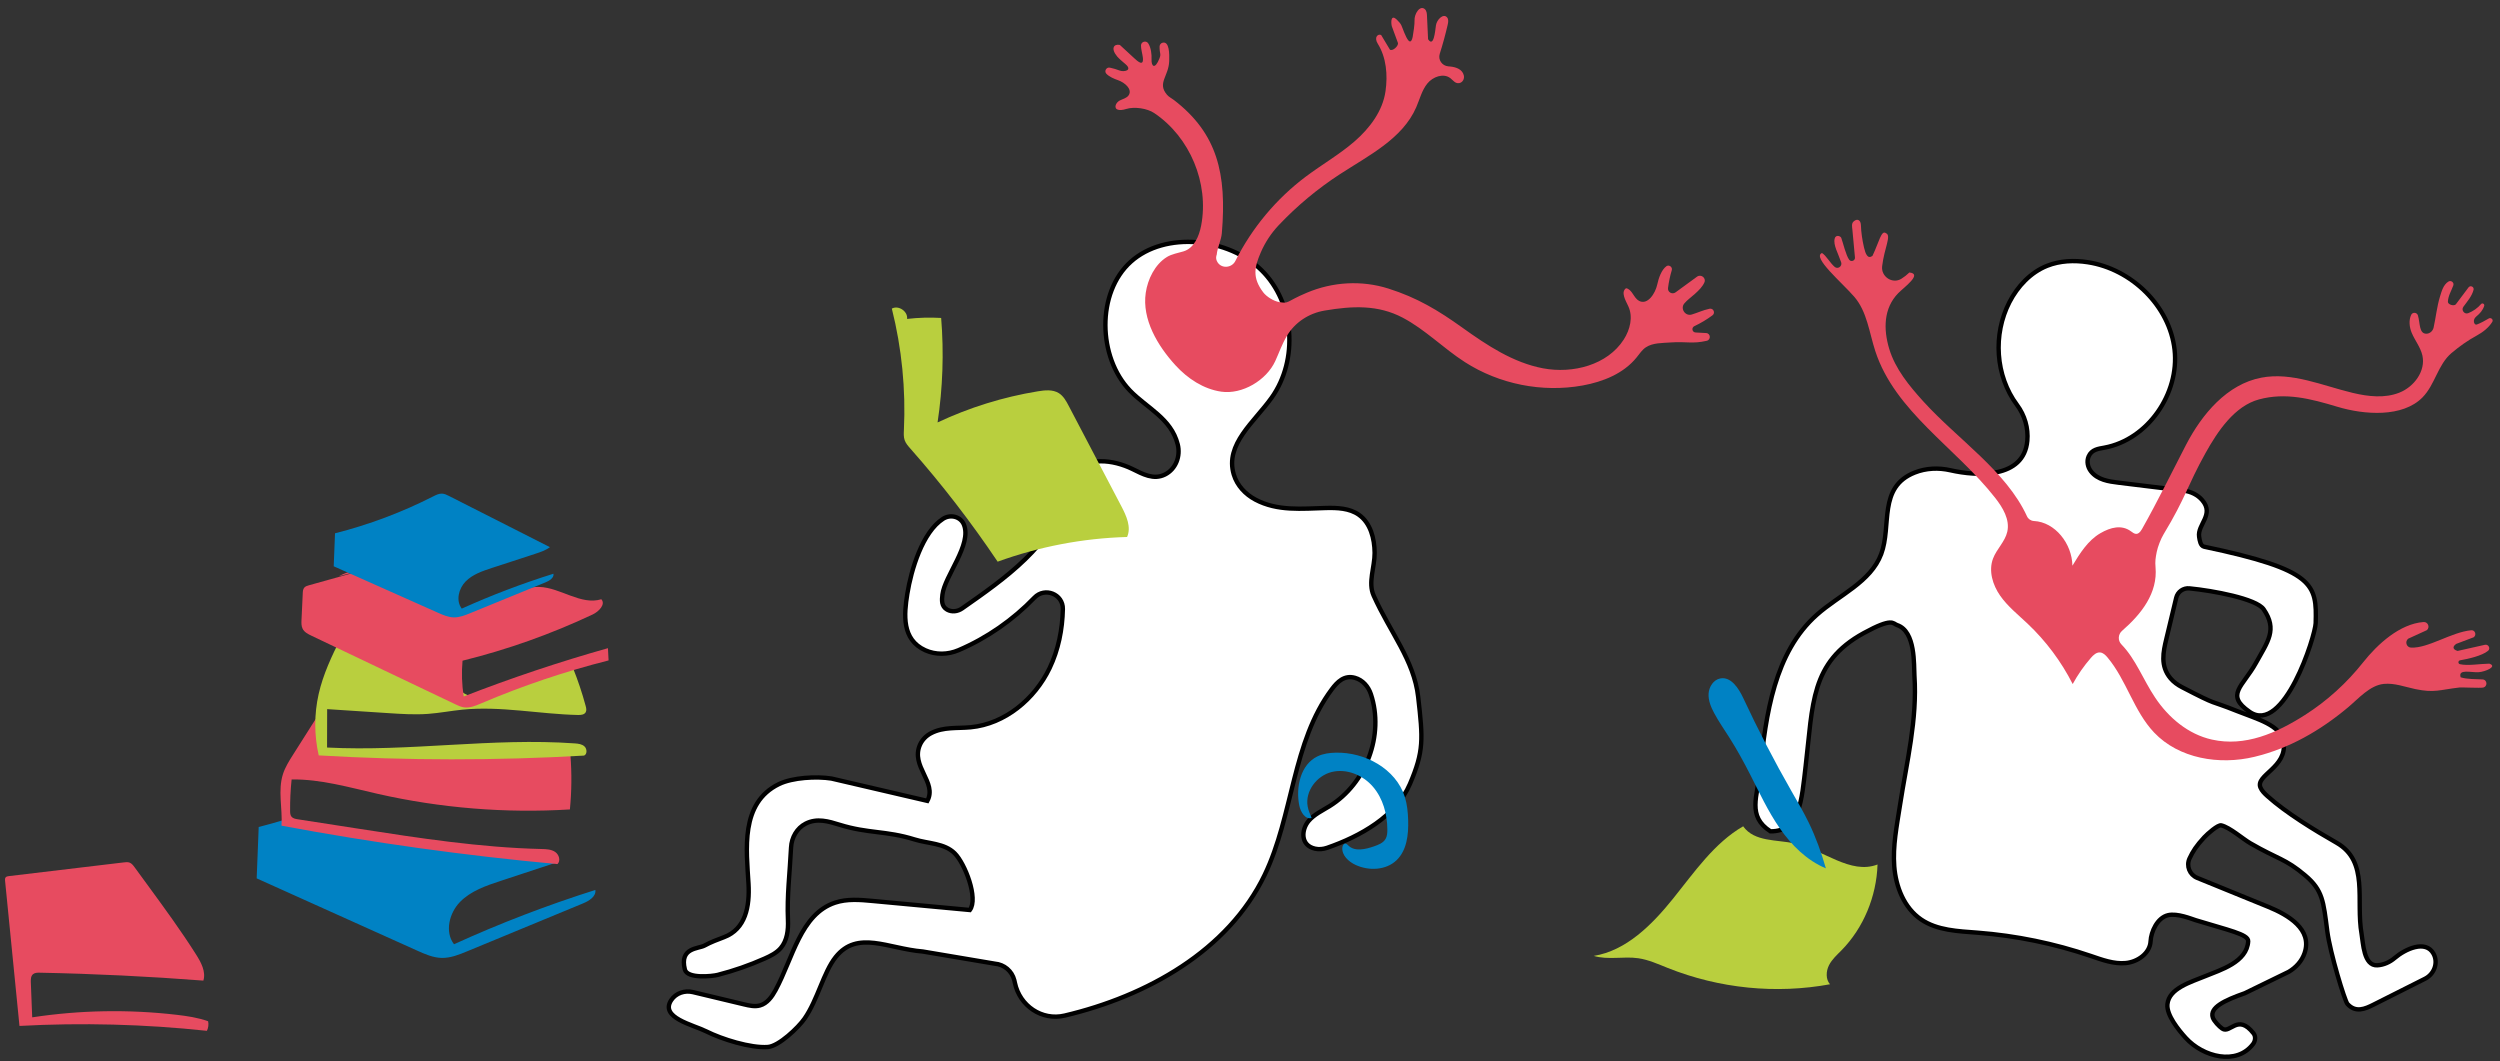<svg xmlns="http://www.w3.org/2000/svg" width="570" height="242" viewBox="0 0 570 242">
<rect x="0" y="0" width="570" height="242" fill="#333333" stroke="none"/>
<style type="text/css">
	.rot{fill:#E74B60;}
	.blau{fill:#0082C4;}
	.gruen{fill:#B9CF3E;}
	.koerper{fill:#FFFFFF;stroke:#000000;stroke-miterlimit:10;}
	.st0{fill:none;stroke:#000000;stroke-width:1.4;stroke-linecap:round;stroke-linejoin:round;stroke-miterlimit:10;}
	.st1{fill:none;stroke:#000000;stroke-linecap:round;stroke-linejoin:round;stroke-miterlimit:10;}
	.st2{fill:#FFFFFF;stroke:#000000;stroke-linecap:round;stroke-linejoin:round;stroke-miterlimit:10;}
	.st3{fill:none;stroke:#000000;stroke-linecap:round;stroke-miterlimit:10;}
	.st4{fill:#FFFFFF;stroke:#000000;stroke-miterlimit:10;}
	.st5{fill:none;stroke:#000000;stroke-miterlimit:10;}
	.st6{fill:none;stroke:#000000;stroke-width:1.5;stroke-linecap:round;stroke-linejoin:round;stroke-miterlimit:10;}
	.st7{fill:none;stroke:#000000;stroke-width:0.75;stroke-linecap:round;stroke-linejoin:round;stroke-miterlimit:10;}
	.st8{fill:none;stroke:#000000;stroke-width:0.5;stroke-linecap:round;stroke-linejoin:round;stroke-miterlimit:10;}
	.st9{fill:#FFFFFF;}
	.st10{fill:#B9CF3E;}
	.st11{fill:#0082C4;}
	.st12{fill:none;}
</style>
<g id="striche">
	<path class="koerper" d="M190.374,205.817c2.746-0.922,5.729-0.664,8.613-0.395c7.38,0.687,14.76,1.374,22.14,2.061
		c1.983-2.646-1.114-10.611-3.464-12.937c-2.35-2.327-5.991-2.169-9.148-3.155c-6.5-2.029-10.594-1.318-17.095-3.347
		c-2.5-0.78-5.137-1.573-7.709-0.268c-2.025,1.028-3.239,3.181-3.351,5.449c-0.292,5.894-0.947,10.94-0.707,16.533
		c0.097,2.264-0.176,4.71-1.662,6.422c-0.962,1.108-2.323,1.778-3.663,2.375c-3.453,1.537-7.036,2.783-10.697,3.721
		c-1.231,0.315-6.942,0.929-7.482-1.231c-1.262-5.047,3.098-4.683,4.498-5.46c1.389-0.77,2.938-1.342,4.462-1.92
		c4.884-1.852,5.85-6.964,5.55-12.179c-0.441-7.684-1.951-18.378,6.94-22.713c3.094-1.509,8.587-1.802,11.987-1.262l21.851,5.091
		c2.29-4.239-3.884-7.873-1.671-12.817c0.503-1.123,1.412-2.034,2.501-2.607c2.852-1.502,6-1.069,9.05-1.361
		c7.798-0.746,14.607-6.407,17.99-13.473c2.009-4.196,2.927-8.808,3.026-13.472c0.072-3.417-4.109-5.078-6.48-2.616
		c-4.9,5.087-10.807,9.206-17.306,11.984c-2.424,1.036-5.208,1.102-7.605,0.007c-5.352-2.445-4.836-8.114-4.069-12.868
		c0.881-5.463,3.437-14.06,8.145-17.091c1.68-1.082,3.99-0.532,4.749,1.317c1.885,4.593-4.38,11.673-4.895,15.99
		c-0.148,1.239-0.257,2.645,1.073,3.402c1.062,0.605,2.398,0.438,3.401-0.261c9.774-6.815,20.64-14.439,23.873-26.024
		c0.449-1.611,0.756-3.311,1.696-4.695c2.724-4.014,8.906-3.216,13.266-1.089c2.333,1.138,4.82,2.574,7.431,1.265
		c2.483-1.245,3.589-4.185,2.909-6.878c-1.498-5.94-7.068-8.294-10.897-12.271c-7.322-7.604-7.654-22.334,0.209-29.377
		c7.863-7.043,22.298-5.444,29.817,1.966c7.518,7.41,8.411,20.413,2.297,29.019c-3.944,5.551-10.722,10.645-8.646,17.539
		c0.753,2.502,2.625,4.497,4.931,5.725c5.049,2.688,10.606,2.051,16.028,1.909c2.622-0.068,5.429,0.038,7.571,1.553
		c2.653,1.877,3.557,5.421,3.584,8.671c0.026,3.25-1.558,6.77-0.227,9.735c3.817,8.503,9.204,14.723,10.154,23.116
		c1.09,9.631,1.335,12.319-1.893,19.874c-3.127,7.319-11.363,11.939-18.865,14.525c-0.877,0.302-1.831,0.404-2.737,0.202
		c-3.42-0.761-3.146-4.362-1.476-6.329c1.27-1.497,3.119-2.345,4.787-3.38c8.302-5.152,12.518-16.194,9.402-25.54
		c-0.581-1.742-1.869-3.218-3.638-3.711c-2.456-0.685-4.032,0.96-5.259,2.595c-9.055,12.067-8.774,28.729-15.313,42.325
		c-8.334,17.328-26.905,27.677-45.616,32.09c-5.194,1.225-10.248-2.232-11.333-7.456c-0.042-0.2-0.089-0.407-0.143-0.624
		c-0.521-2.073-2.312-3.583-4.442-3.757l-16.408-2.769c-7.954-0.648-14.889-4.971-19.874,1.262
		c-2.77,3.464-4.104,9.726-7.083,14.021c-1.432,2.065-5.868,6.297-8.374,6.484c-3.927,0.293-10.51-1.782-14.027-3.554
		c-2.989-1.506-10.711-3.126-7.986-7.162c1.066-1.579,3.071-2.239,4.924-1.795l11.7,2.802c1.178,0.282,2.417,0.564,3.585,0.24
		c1.642-0.455,2.734-1.984,3.548-3.481C180.779,218.477,182.516,208.455,190.374,205.817z"/>
	<path class="koerper" d="M502.543,124.648c25.304,5.321,25.682,8.6,25.43,17.428c-0.084,2.955-7.26,25.596-15.046,20.232
		c-5.675-3.91-1.602-5.69,1.425-11.151c2.725-4.918,4.941-7.594,1.766-12.234c-1.671-2.442-11.643-4.263-16.928-4.777
		c-1.4-0.136-2.685,0.775-3.013,2.144l-2.24,9.342c-0.72,3.002-1.444,6.193,0.945,9.034c0.716,0.852,1.647,1.508,2.635,2.021
		c8.707,4.522,5.772,2.723,12.548,5.442c4.52,1.814,10.004,3.184,10.594,7.063c0.883,5.801-6.461,7.51-5.281,10.356
		c0.322,0.776,0.95,1.378,1.574,1.942c4.181,3.782,10.858,7.855,15.757,10.646c7.505,4.276,4.355,13.066,5.734,20.819
		c0.352,1.978,0.463,7.324,3.595,7.136c1.468-0.088,2.85-0.72,3.968-1.676c2.329-1.989,7.058-4.261,8.849-0.941
		c1.108,2.053,0.144,4.627-1.939,5.675l-11.796,5.938c-1.856,0.934-4.031,1.904-5.907-0.192c-0.601-0.672-3.942-11.577-4.59-16.57
		c-0.883-6.81-1.009-9.333-5.045-12.738c-4.576-3.861-6.124-3.631-12.486-7.315c-1.791-1.037-4.63-3.59-6.639-4.088
		c-0.752-0.186-3.135,1.918-3.886,2.729c-1.803,1.948-2.583,3.161-3.351,4.811c-0.792,1.702,0.003,3.724,1.741,4.432l16.177,6.592
		c4.601,1.875,10.132,5.149,8.312,10.549c-0.615,1.826-1.969,3.311-3.63,4.286l-9.985,4.867c-4.666,1.64-8.072,3.279-7.315,5.549
		c0.273,0.82,1.437,2.025,2.144,2.522c1.825,1.285,3.531-3.531,7.144,1.088c0.543,0.694,0.431,1.722-0.1,2.426
		c-3.739,4.956-11.406,2.957-15.356-1.392c-1.657-1.825-4.411-5.217-4.174-7.67c0.35-3.632,5.301-5.03,8.674-6.422
		c3.373-1.392,9.488-3.163,9.74-7.955c0.083-1.587-4.619-2.523-11.981-4.793c-0.938-0.289-4.177-1.645-6.306-1.135
		c-2.453,0.588-3.859,3.78-3.968,5.941c-0.138,2.734-2.93,4.711-5.654,4.97c-2.725,0.259-5.39-0.739-7.981-1.622
		c-8.324-2.835-17.006-4.62-25.773-5.3c-4.473-0.347-9.24-0.494-12.938-3.033c-3.847-2.64-5.736-7.431-6.095-12.083
		c-0.359-4.652,0.589-9.29,1.3-13.902c1.542-10,3.972-19.502,3.299-29.598c-0.158-2.369,0.315-10.095-3.953-11.52
		c-1.002-0.335-0.952-1.808-7.602,1.825c-12.192,6.663-11.574,16.188-13.243,30.269c-0.928,7.831-1.261,15.008-8.037,14.929
		c-5.363-3.464-2.958-7.982-2.355-13.821c1.326-12.858,3.276-26.975,12.944-35.555c5.099-4.525,12.267-7.455,14.666-13.836
		c2.443-6.499-0.781-15.226,7.632-18.579c2.589-1.032,5.453-1.144,8.171-0.525c6.008,1.368,16.711,1.958,17.515-6.719
		c0.269-2.901-0.6-5.829-2.339-8.167c-4.971-6.683-5.51-16.1-1.75-23.427c1.861-3.626,4.824-6.8,8.609-8.311
		c2.91-1.161,6.156-1.29,9.253-0.816c9.955,1.524,18.678,9.939,19.8,19.947c1.122,10.008-6.081,20.493-15.983,22.33
		c-1.39,0.258-2.923,0.409-3.611,2.001c-0.488,1.128-0.217,2.445,0.54,3.412c1.52,1.942,4.002,2.296,6.316,2.579l14.814,1.812
		c1.629,0.199,3.18,0.933,4.244,2.183c2.802,3.292-1.14,5.527-0.722,8.324C501.525,123.223,501.704,124.471,502.543,124.648z"/>
</g>
<g id="farben">
	<path class="blau" d="M104.873,205.656c2.457-2.526,5.927-3.708,9.259-4.807c4.45-1.467,8.899-2.934,13.349-4.401
		c-0.946-0.209-1.899-0.496-2.885-0.838c-0.096-0.033-0.195-0.059-0.292-0.092c-4.819-0.834-9.629-1.671-14.534-2.105
		c-7.289-0.646-14.558-1.514-21.844-2.188c-6.07-0.562-12.087-1.898-18.078-3.001c-1.526-0.281-3.455-0.593-5.084-1.279
		c-1.919,0.57-3.843,1.119-5.782,1.615c-0.152,3.903-0.305,7.806-0.457,11.71c12.191,5.488,24.382,10.976,36.573,16.464
		c1.798,0.809,3.657,1.633,5.625,1.672c2.01,0.04,3.937-0.742,5.798-1.512c8.803-3.639,17.606-7.278,26.409-10.917
		c1.382-0.571,3.026-1.576,2.809-3.068c-10.974,3.47-21.741,7.606-32.225,12.379C101.368,212.489,102.416,208.182,104.873,205.656z"
		/>
	<path class="rot" d="M129.833,171.504c-0.234-0.27-0.637-0.304-0.996-0.317c-17.612-0.67-35.25-0.657-52.861,0.038
		c-0.677,0.027-1.463,0.008-1.882-0.52c-0.252-0.318-0.301-0.744-0.341-1.147c-0.24-2.431-0.479-4.862-0.719-7.293
		c-2.07,3.265-4.139,6.531-6.209,9.796c-0.891,1.406-1.791,2.83-2.302,4.411c-1.215,3.76-0.087,7.84-0.333,11.781
		c20.813,3.898,41.812,6.823,62.903,8.762c0.792-0.734,0.387-2.154-0.505-2.766c-0.891-0.612-2.047-0.648-3.13-0.674
		c-14.022-0.336-27.927-2.49-41.785-4.64c-4.596-0.713-9.193-1.426-13.789-2.139c-0.53-0.082-1.113-0.194-1.44-0.616
		c-0.274-0.353-0.294-0.832-0.298-1.277c-0.022-2.4,0.092-4.801,0.342-7.188c6.654-0.088,13.144,1.813,19.631,3.285
		c14.334,3.252,29.14,4.453,43.816,3.554c0.403-4.079,0.446-8.193,0.129-12.279C130.044,172.002,130.013,171.711,129.833,171.504z"
		/>
	<path class="gruen" d="M133.17,172.275c0.734-0.324,0.694-1.516,0.108-2.075c-0.586-0.558-1.447-0.651-2.244-0.708
		c-18.791-1.337-37.654,1.922-56.465,0.944c0.007-2.919,0.015-5.838,0.022-8.756c4.65,0.304,9.299,0.608,13.949,0.912
		c3.009,0.197,6.029,0.393,9.036,0.174c2.628-0.192,5.226-0.7,7.849-0.962c8.767-0.875,17.559,1.018,26.365,1.213
		c0.654,0.015,1.438-0.053,1.756-0.643c0.228-0.423,0.112-0.946-0.013-1.412c-0.792-2.941-1.759-5.831-2.892-8.651
		c-6.85,2.745-13.942,4.846-21.161,6.267c-0.681,0.134-1.379,0.263-2.065,0.154c-1.028-0.163-1.902-0.832-2.744-1.461
		c-7.97-5.952-17.241-10.043-26.922-11.879c-2.079,4.111-4.074,8.323-5.094,12.838c-1.036,4.585-1.031,9.416,0.015,13.999
		C92.814,173.409,113.023,173.425,133.17,172.275z"/>
	<path class="rot" d="M101.825,124.687c-10.467,2.92-20.933,5.84-31.4,8.76c-0.389,0.109-0.803,0.233-1.062,0.547
		c-0.282,0.34-0.315,0.82-0.336,1.265c-0.094,2.02-0.188,4.039-0.283,6.059c-0.032,0.69-0.057,1.416,0.249,2.032
		c0.394,0.792,1.239,1.222,2.029,1.598c10.928,5.208,21.855,10.417,32.783,15.625c0.616,0.293,1.242,0.59,1.913,0.698
		c1.346,0.217,2.682-0.344,3.939-0.881c9.434-4.023,19.171-7.307,29.098-9.813c-0.048-0.932-0.096-1.864-0.144-2.796
		c-11.126,3.139-22.105,6.816-32.889,11.014c-0.418-2.694-0.507-5.44-0.264-8.156c10.2-2.518,20.158-6.055,29.684-10.545
		c1.397-0.658,3.013-2.324,1.957-3.465c-4.666,1.431-9.268-2.648-14.139-2.809c-2.425-0.08-4.766,0.821-7.03,1.709
		c-3.19,1.25-6.381,2.501-9.571,3.751c-0.957,0.375-1.972,0.757-2.983,0.582c-0.831-0.143-1.553-0.646-2.239-1.145
		c-3.587-2.609-7.052-5.489-11.105-7.254c-4.053-1.764-8.915-2.268-12.761-0.075"/>
	<path class="rot" d="M261.227,66.772c-0.876,6.015,2.683,12.038,6.786,16.522c2.764,3.02,6.389,5.421,10.435,6.006
		c4.78,0.69,10.29-2.586,12.31-6.972c0.88-1.911,1.485-3.761,2.642-5.723c1.832-3.107,5.027-5.186,8.583-5.789
		c6.433-1.091,12.221-1.348,17.85,1.623c5.129,2.707,9.261,6.968,14.139,10.106c7.854,5.053,17.646,7.005,26.837,5.352
		c4.665-0.839,9.375-2.723,12.348-6.415c0.658-0.817,1.242-1.731,2.119-2.306c1.565-1.027,3.69-0.958,5.557-1.092
		c3.726-0.268,4.984,0.379,8.305-0.383c1.01-0.232,0.895-1.708-0.139-1.764l-2.411-0.131c-0.794-0.043-0.988-1.108-0.268-1.446
		c1.453-0.682,2.838-1.51,4.127-2.467c0.725-0.539,0.207-1.688-0.676-1.497c-1.601,0.346-2.67,0.907-4.059,1.318
		c-1.475,0.435-2.669-1.346-1.686-2.529c0.661-0.796,1.597-1.434,2.356-2.125c0.99-0.902,1.764-1.647,2.221-2.67
		c0.453-1.014-0.78-1.961-1.678-1.306l-4.908,3.582c-0.755,0.551-1.825-0.059-1.709-0.987c0.173-1.378,0.461-2.742,0.859-4.073
		c0.217-0.727-0.641-1.349-1.248-0.893c-1.092,0.821-1.74,2.639-2.059,4.13c-0.456,2.135-2.249,4.794-4.166,3.75
		c-1.236-0.673-1.565-2.644-2.953-2.878c-1.238,0.873-0.14,2.73,0.508,4.099c1.138,2.408,0.419,5.339-1.017,7.581
		c-3.731,5.829-11.614,7.865-18.415,6.583c-6.801-1.282-12.761-5.237-18.388-9.268c-5.584-4-10.338-6.841-16.864-8.913
		c-6.096-1.936-12.711-1.541-18.605,0.945c-4.914,2.073-3.923,2.536-6.31,2.131c-1.244-0.211-2.883-1.223-3.642-2.232
		c-2.496-3.316-2.027-5.669-0.546-9.091c0.993-2.296,2.384-4.406,4.104-6.223c4.166-4.399,8.853-8.302,13.93-11.607
		c6.574-4.278,14.278-8.067,17.407-15.26c0.797-1.832,1.273-3.853,2.526-5.409c1.253-1.556,3.686-2.447,5.264-1.221
		c0.625,0.485,1.106,1.275,2.015,1.117c0.798-0.139,1.236-0.997,1.04-1.783c-0.343-1.369-1.756-1.856-3.036-1.993
		c-0.164-0.018-0.33-0.032-0.496-0.044c-1.414-0.108-2.383-1.497-1.954-2.849c0.695-2.19,1.301-4.409,1.817-6.648
		c0.128-0.557,0.232-1.204-0.129-1.648c-0.838-1.03-2.369,0.485-2.553,1.8s-0.483,5.133-1.794,3.159
		c-0.083-1.781-0.166-3.562-0.248-5.343c-0.025-0.543-0.079-1.149-0.486-1.51c-1.129-1.003-2.452,1.104-2.352,2.611
		c0.045,0.677-0.27,2.973-0.414,3.664c-0.48,2.296-1.348,0.473-1.938-0.949c-0.681-1.642-0.515-1.785-1.667-2.917
		c-1.267-1.244-1.419,0.25-1.176,1.451l1.426,3.882c0.074,0.721-1.216,1.88-1.833,1.5l-2-3.333c-0.629-0.387-1.75,0.417-0.779,1.972
		c1.978,3.167,2.285,7.157,1.767,10.817c-0.643,4.535-3.598,8.444-7.057,11.447c-3.459,3.003-7.469,5.295-11.132,8.045
		c-6.734,5.056-12.266,11.697-16.046,19.22c-0.796,1.585-3.075,1.814-4.045,0.329c-0.612-0.936-0.209-1.725-0.207-1.747
		c0.14-1.633,1.028-3.283,1.167-4.917c1.147-13.529-1-22.75-10.953-30.383c-0.514-0.395-1.12-0.668-1.54-1.161
		c-2.306-2.705,0.385-4.195,0.493-7.706c0.047-1.514,0.083-4.667-1.589-4.153c-0.325,0.1-0.6,0.475-0.605,0.815
		c-0.026,1.732,0.413,1.63-0.029,2.747c-1.039,2.629-1.881,1.823-1.804,0.192c0.054-1.138-0.128-2.653-0.749-3.621
		c-0.472-0.735-1.623-0.418-1.657,0.455c-0.03,0.779,0.354,2.04,0.432,2.816c0.216,2.144-1.261,0.754-1.962,0.115l-3.288-3.031
		c-1.353-0.297-2.169,0.783-0.583,2.667c0.39,0.463,1.374,1.292,1.856,1.701c1.728,1.466-0.376,1.832-1.302,1.472
		c-0.732-0.285-1.488-0.508-2.258-0.665c-0.801-0.163-1.348,0.814-0.78,1.402c0.649,0.672,1.733,1.142,2.658,1.46
		c1.534,0.527,3.315,2.067,2.425,3.423c-0.443,0.675-1.338,0.841-2.054,1.214c-0.716,0.373-1.304,1.377-0.723,1.938
		c0.607,0.376,1.385,0.237,2.233-0.021c1.857-0.565,4.753-0.142,6.364,0.94c8.144,5.469,12.537,16.003,10.702,25.638
		c-0.471,2.471-1.637,5.197-4.051,5.903c-1.192,0.348-2.677,0.616-3.737,1.263C263.285,60.291,261.67,63.724,261.227,66.772z"/>
	<path class="gruen" d="M214.584,72.492c-2.59-0.151-5.194-0.076-7.771,0.223c0.226-1.717-1.964-3.201-3.475-2.355
		c2.269,9.035,3.199,18.404,2.752,27.708c-0.037,0.766-0.08,1.555,0.169,2.28c0.253,0.735,0.783,1.336,1.297,1.919
		c7.195,8.148,13.851,16.772,19.91,25.797c9.45-3.44,19.455-5.35,29.508-5.632c1.008-2.241-0.153-4.811-1.294-6.987
		c-4-7.628-7.999-15.256-11.999-22.883c-0.578-1.103-1.202-2.256-2.255-2.919c-1.393-0.877-3.182-0.689-4.807-0.423
		c-7.898,1.292-15.614,3.689-22.854,7.099C214.955,88.443,215.231,80.43,214.584,72.492z"/>
	<path class="blau" d="M76.384,121.592c-0.099,2.507-0.198,5.014-0.297,7.522c7.911,3.525,15.822,7.05,23.733,10.576
		c1.167,0.52,2.373,1.049,3.65,1.074c1.305,0.026,2.555-0.477,3.762-0.971c5.713-2.338,11.425-4.675,17.138-7.013
		c0.897-0.367,1.964-1.012,1.823-1.971c-7.121,2.229-14.109,4.886-20.912,7.952c-1.393-1.799-0.713-4.565,0.882-6.187
		c1.595-1.622,3.846-2.382,6.009-3.088c3.291-1.074,6.583-2.148,9.874-3.223c1.166-0.381,2.356-0.773,3.336-1.511
		c-7.665-3.888-15.33-7.776-22.995-11.664c-0.504-0.256-1.028-0.517-1.593-0.544c-0.71-0.034-1.378,0.303-2.011,0.626
		C91.663,116.799,84.134,119.629,76.384,121.592z"/>
	<path class="blau" d="M306.059,193.223c-0.178,1.761,1.39,3.22,2.994,3.969c3.012,1.405,6.916,1.255,9.329-1.03
		c2.374-2.248,2.779-5.856,2.68-9.124c-0.055-1.809-0.223-3.63-0.767-5.356c-2.018-6.391-9.097-10.246-15.797-10.074
		c-1.402,0.036-2.827,0.225-4.092,0.831c-3.869,1.855-5.002,6.985-4.176,11.196c0.292,1.486,1.368,3.293,2.819,2.859
		c-0.366-0.854-0.735-1.717-0.9-2.632c-0.625-3.453,2.06-6.996,5.466-7.844s7.132,0.696,9.419,3.358
		c2.287,2.662,3.264,6.265,3.284,9.774c0.004,0.729-0.039,1.493-0.406,2.123c-0.543,0.932-1.646,1.351-2.665,1.704
		c-1.933,0.669-4.342,1.244-5.807-0.183c-0.196-0.191-0.395-0.427-0.668-0.444C306.354,192.322,306.101,192.809,306.059,193.223z"/>
	<path class="gruen" d="M380.264,220.701c11.752,4.686,24.661,5.982,36.979,3.712c-1.011-1.124-0.92-2.978-0.233-4.338
		c0.686-1.36,1.839-2.368,2.886-3.436c4.954-5.054,7.952-12.212,8.183-19.535c-6.195,2.389-12.41-3.405-18.895-4.806
		c-4.133-0.893-9.194-0.317-11.743-3.902c-6.562,3.78-11.11,10.434-15.956,16.462s-10.714,11.901-18.111,13.087
		c3.281,0.977,6.786,0.045,10.159,0.533C375.863,218.817,378.058,219.822,380.264,220.701z"/>
	<path class="blau" d="M416.3,197.981c-4.344-1.803-7.825-5.263-10.508-9.126c-2.683-3.863-4.66-8.161-6.801-12.349
		c-1.452-2.839-2.985-5.64-4.694-8.332c-1.171-1.846-2.426-3.643-3.459-5.57c-0.738-1.377-1.372-2.885-1.281-4.444
		s1.102-3.159,2.633-3.469c2.433-0.492,4.203,2.184,5.253,4.433c3.384,7.25,7.068,14.36,11.039,21.306
		c1.347,2.356,2.729,4.696,3.915,7.137C414.02,190.904,415.271,194.414,416.3,197.981z"/>
	<path class="rot" d="M515.586,86.107c6.998-1.337,13.953,1.837,20.885,3.484c3.505,0.833,7.291,1.259,10.632-0.087
		c3.342-1.346,5.995-4.945,5.2-8.459c-0.419-1.854-1.685-3.391-2.427-5.141c-0.549-1.296-0.71-2.934-0.119-4.133
		c0.328-0.666,1.319-0.567,1.528,0.145c0.527,1.797,0.226,4.207,1.951,4.171c0.789-0.017,1.455-0.633,1.626-1.404
		c0.518-2.346,0.748-4.761,1.451-7.058c0.405-1.324,0.773-2.683,1.906-3.417c0.604-0.392,1.378,0.206,1.131,0.882
		c-0.459,1.259-1.188,2.377-1.231,3.716c-0.021,0.647,1.409,1.071,1.818,0.569l2.925-3.899c0.46-0.492,1.278-0.042,1.108,0.609
		c-0.385,1.47-1.426,2.633-2.324,3.862c-0.552,0.755,0.234,1.799,1.105,1.458c1.124-0.441,2.142-1.161,2.931-2.075
		c0.301-0.348,0.853-0.018,0.712,0.42c-0.315,0.982-0.927,1.692-1.831,2.438c-0.919,0.758-0.458,1.996,0.125,1.812
		c0.614-0.193,2.192-1.025,2.732-1.375c0.505-0.328,1.136,0.245,0.822,0.759c-0.805,1.317-2.155,2.368-3.539,3.121
		c-2.067,1.124-3.968,2.475-5.764,3.995c-3.118,2.639-3.751,7.222-6.625,10.125c-4.543,4.588-13.192,3.985-19.375,2.125
		c-6.073-1.827-11.783-3.327-17.875-1.687c-5.541,1.491-9.392,7.158-12.25,12.312c-4.194,7.564-4.429,10.018-9.528,18.459
		c-0.619,1.025-1.32,2.829-1.553,4.004c-0.274,1.385-0.391,2.14-0.273,3.483c0.518,5.863-3.16,10.623-7.63,14.506
		c-0.928,0.806-1.003,2.213-0.148,3.096c3.309,3.414,4.901,7.965,7.694,12.14c3.072,4.593,7.544,8.358,12.938,9.562
		c7.542,1.685,14.696-1.452,21.22-5.611c5.05-3.22,9.521-7.284,13.24-11.979c3.313-4.183,8.373-8.797,13.783-9.212
		c1.027-0.079,1.547,1.215,0.746,1.862l-4.239,1.939c-0.812,0.656-0.391,1.984,0.651,2.033c3.92,0.184,9.184-3.534,13.731-3.96
		c0.886-0.083,1.281,1.1,0.546,1.602L560,146.812c-0.414,0.282-1.25,1.125,0.324,1.602l6.24-1.401
		c0.796-0.179,1.342,0.839,0.719,1.365c-1.357,1.146-4.613,1.866-6.377,2.169c-0.495,0.085-0.521,0.779-0.031,0.89
		c1.801,0.408,4.431-0.084,6.688-0.125c1.938,0.625-0.878,1.844-2.436,1.949c-1.689,0.114-4.752-0.824-4.096,1.166
		c1.504,0.471,3.477,0.4,4.99,0.481c1.109,0.06,1.207,1.638,0.118,1.858c-0.694,0.14-4.835-0.08-5.388-0.017
		c-4.461,0.511-5.66,1.285-10.055,0.363c-2.382-0.5-4.746-1.42-7.169-1.184c-3.198,0.312-5.747,3.324-8.214,5.384
		c-6.3,5.262-13.332,9.329-21.314,11.248c-7.981,1.919-17.196,0.416-22.851-5.535c-4.641-4.884-6.302-11.952-10.627-17.119
		c-0.455-0.544-1.011-1.101-1.718-1.149c-0.83-0.057-1.52,0.601-2.067,1.229c-1.598,1.834-2.995,3.842-4.16,5.977
		c-2.606-5.134-6.103-9.815-10.287-13.77c-2.169-2.051-4.545-3.935-6.254-6.382c-1.709-2.447-2.675-5.655-1.627-8.451
		c0.816-2.177,2.745-3.862,3.257-6.13c0.622-2.759-1.02-5.491-2.763-7.718c-8.959-11.448-22.842-19.655-27.34-33.477
		c-1.379-4.238-1.87-8.99-4.782-12.364c-2.822-3.269-9.716-9.046-7.359-9.984c0.969,0.605,1.812,2.254,2.904,3.175
		c0.707,0.596,1.758-0.163,1.465-1.04c-0.688-2.057-1.866-3.984-1.476-5.446c0.25-0.937,1.336-0.578,1.5-0.125
		c0.406,1.123,1.078,4.022,1.804,4.97c0.445,0.582,1.381,0.212,1.313-0.517l-0.582-6.276c-0.064-0.684-0.262-1.454,0.277-1.937
		c0.849-0.76,1.624-0.317,1.659,0.823c0.051,1.678,0.325,3.457,0.709,5.117c0.332,1.434,0.84,2.762,1.945,1.877
		c1.502-3.153,2.001-5.958,3.062-5.14c1.306,0.522-0.382,3.339-0.875,7.542c-0.278,2.375,2.351,4.114,4.383,2.851
		c0.659-0.41,1.274-0.891,1.828-1.435c3.102,0.312-1.238,3.373-2.566,4.743c-3.303,3.409-3.39,8.149-2.02,12.694
		c1.37,4.545,4.562,8.421,7.75,11.937c7.873,8.684,18.927,15.911,23.651,26.215c0.288,0.628,0.89,1.038,1.58,1.073
		c4.85,0.25,8.698,5.185,8.778,10.192c1.703-2.812,3.52-5.739,6.359-7.398c2.366-1.382,4.878-1.992,6.996-0.437
		c0.711,0.522,1.535,1.209,2.511-0.521c3.576-6.336,6.661-12.697,10.025-19.177C502.065,94.39,507.775,87.599,515.586,86.107z"/>
	<path class="rot" d="M47.174,235.028c0.332-0.668,0.431-1.45,0.277-2.18c-2.306-0.83-4.752-1.19-7.187-1.473
		c-10.934-1.27-22.038-1.075-32.92,0.58c-0.105-2.657-0.209-5.315-0.314-7.972c-0.026-0.666-0.012-1.43,0.494-1.863
		c0.407-0.349,0.997-0.357,1.533-0.346c12.451,0.245,24.895,0.847,37.312,1.805c0.621-2.034-0.52-4.15-1.658-5.946
		c-3.43-5.416-7.219-10.595-11.004-15.77c-1.008-1.378-2.017-2.757-3.025-4.135c-0.311-0.426-0.651-0.873-1.145-1.056
		c-0.401-0.149-0.844-0.1-1.269-0.049c-8.749,1.044-17.498,2.087-26.246,3.131c-0.268,0.032-0.564,0.079-0.735,0.288
		c-0.173,0.213-0.155,0.518-0.128,0.791c1.094,11.027,2.188,22.054,3.282,33.08C18.684,233.137,32.99,233.511,47.174,235.028z"/>
</g>
</svg>
